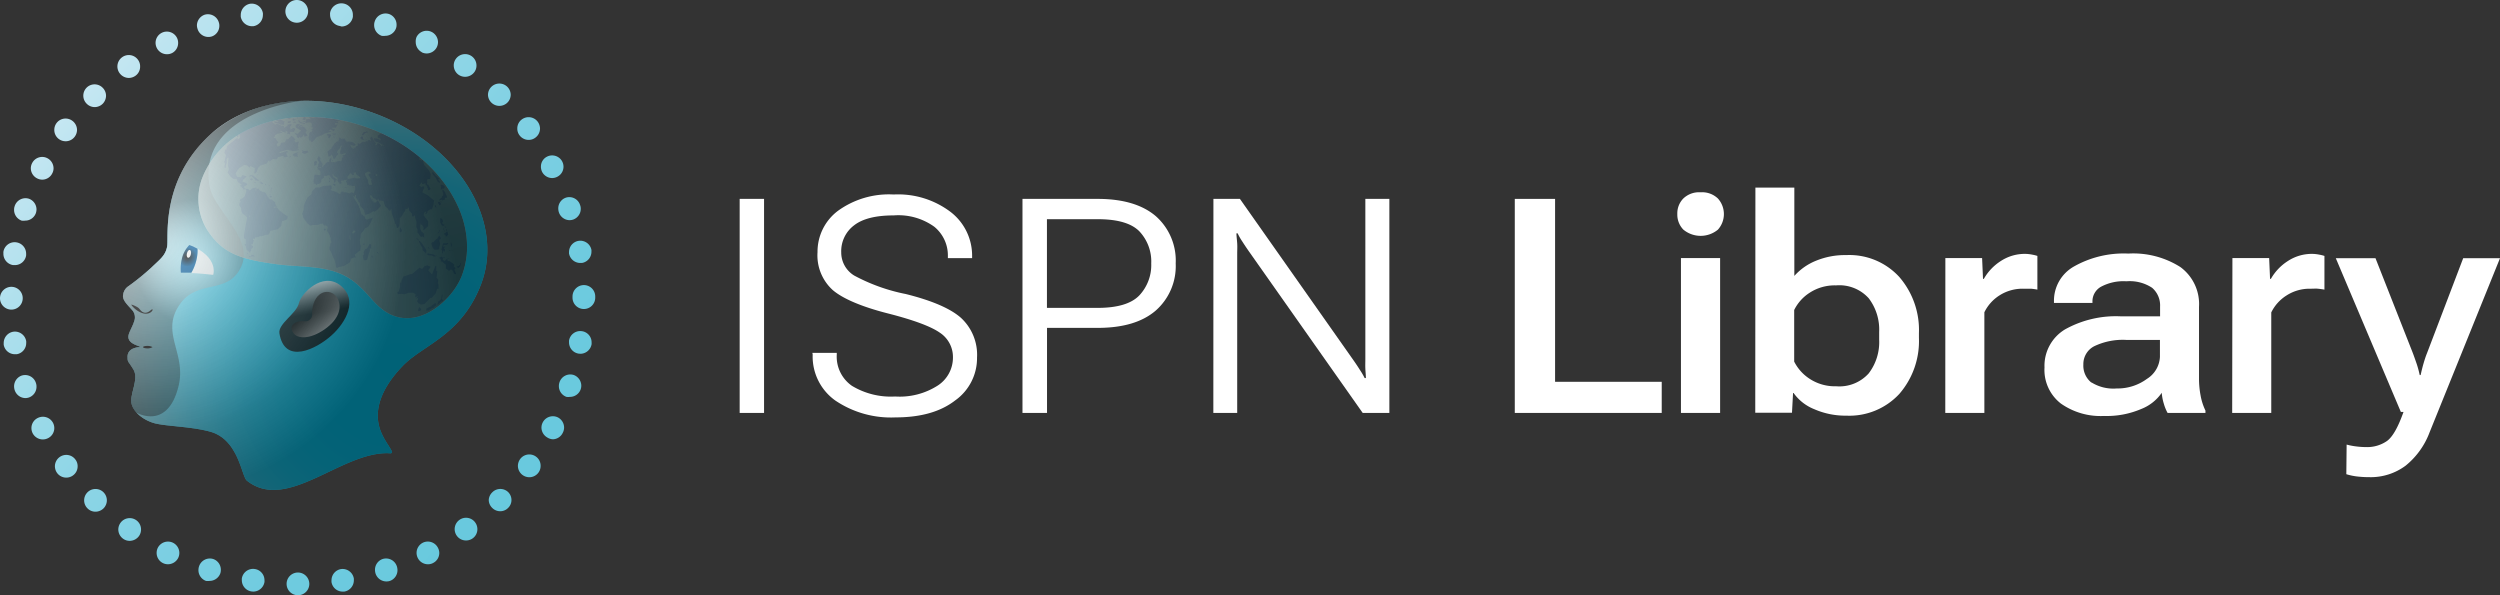<?xml version="1.0" encoding="UTF-8"?> <svg xmlns="http://www.w3.org/2000/svg" xmlns:xlink="http://www.w3.org/1999/xlink" viewBox="0 0 330.08 78.59"><rect x="0" y="0" width="330.08" height="78.59" fill="#333333" stroke="none"/><defs><style>.cls-1{fill:#c7ffff;}.cls-2{isolation:isolate;}.cls-3{fill:url(#radial-gradient);}.cls-14,.cls-4,.cls-9{mix-blend-mode:screen;}.cls-19,.cls-4{opacity:0.4;}.cls-4{fill:url(#radial-gradient-2);}.cls-15,.cls-5{mix-blend-mode:multiply;}.cls-5{opacity:0.22;}.cls-6{fill:url(#radial-gradient-3);}.cls-10,.cls-7,.cls-8{mix-blend-mode:soft-light;}.cls-11,.cls-9{opacity:0.8;}.cls-9{fill:url(#linear-gradient);}.cls-10{opacity:0.54;fill:url(#linear-gradient-2);}.cls-11{mix-blend-mode:luminosity;}.cls-12{clip-path:url(#clip-path);}.cls-13{fill:#87b7eb;}.cls-14{opacity:0.65;fill:url(#radial-gradient-4);}.cls-15{opacity:0.19;fill:url(#radial-gradient-5);}.cls-16,.cls-18{fill:#fff;}.cls-16{opacity:0.85;}.cls-17{fill:url(#radial-gradient-6);}.cls-19{mix-blend-mode:overlay;}.cls-20{fill:url(#radial-gradient-7);}.cls-21{fill:url(#linear-gradient-3);}</style><radialGradient id="radial-gradient" cx="52.57" cy="47.85" r="41.16" gradientUnits="userSpaceOnUse"><stop offset="0" stop-color="#00d1ff"></stop><stop offset="0.25" stop-color="#02d1ff"></stop><stop offset="0.39" stop-color="#0ad3ff"></stop><stop offset="0.5" stop-color="#18d5ff"></stop><stop offset="0.59" stop-color="#2cd9ff"></stop><stop offset="0.68" stop-color="#45ddff"></stop><stop offset="0.76" stop-color="#64e3ff"></stop><stop offset="0.83" stop-color="#89eaff"></stop><stop offset="0.9" stop-color="#b4f1ff"></stop><stop offset="0.97" stop-color="#e3faff"></stop><stop offset="1" stop-color="#fff"></stop></radialGradient><radialGradient id="radial-gradient-2" cx="26.08" cy="34.62" r="8.34" gradientUnits="userSpaceOnUse"><stop offset="0" stop-color="#fff"></stop><stop offset="0.09" stop-color="#f8f8f8"></stop><stop offset="0.22" stop-color="#e4e4e4"></stop><stop offset="0.37" stop-color="#c3c3c3"></stop><stop offset="0.55" stop-color="#969696"></stop><stop offset="0.74" stop-color="#5c5c5c"></stop><stop offset="0.94" stop-color="#161616"></stop><stop offset="1"></stop></radialGradient><radialGradient id="radial-gradient-3" cx="20.06" cy="30.84" r="26.46" gradientUnits="userSpaceOnUse"><stop offset="0" stop-color="#fff"></stop><stop offset="0.09" stop-color="#f1f1f1"></stop><stop offset="0.26" stop-color="#cecece"></stop><stop offset="0.49" stop-color="#939393"></stop><stop offset="0.77" stop-color="#444"></stop><stop offset="1"></stop></radialGradient><linearGradient id="linear-gradient" x1="41.43" y1="41.38" x2="40.73" y2="37.07" gradientUnits="userSpaceOnUse"><stop offset="0"></stop><stop offset="0.1" stop-color="#101010"></stop><stop offset="0.29" stop-color="#3b3b3b"></stop><stop offset="0.56" stop-color="#818181"></stop><stop offset="0.89" stop-color="#dfdfdf"></stop><stop offset="1" stop-color="#fff"></stop></linearGradient><linearGradient id="linear-gradient-2" x1="40.66" y1="40.61" x2="43.35" y2="43.42" xlink:href="#linear-gradient"></linearGradient><clipPath id="clip-path"><path class="cls-1" d="M49.92,40.37C48.57,39.11,47.31,37,44.59,36c-2.47-.94-5.53-.76-8.09-1.12-4.15-.57-6.71-1.21-8.67-3.85a7.77,7.77,0,0,1-1.1-7.6,11.84,11.84,0,0,1,6.43-6.49c4.52-2,10.21-2,15.62,0s9.67,5.83,11.7,10.35a13,13,0,0,1,1.19,5.28,10.7,10.7,0,0,1-.7,3.84C59.67,39.84,54.36,44.54,49.92,40.37Z"></path></clipPath><radialGradient id="radial-gradient-4" cx="62.45" cy="40.95" r="40.16" gradientUnits="userSpaceOnUse"><stop offset="0"></stop><stop offset="0.2" stop-color="#030303"></stop><stop offset="0.33" stop-color="#0c0c0c"></stop><stop offset="0.45" stop-color="#1b1b1b"></stop><stop offset="0.55" stop-color="#303030"></stop><stop offset="0.65" stop-color="#4c4c4c"></stop><stop offset="0.74" stop-color="#6f6f6f"></stop><stop offset="0.83" stop-color="#979797"></stop><stop offset="0.91" stop-color="#c6c6c6"></stop><stop offset="0.99" stop-color="#fafafa"></stop><stop offset="1" stop-color="#fff"></stop></radialGradient><radialGradient id="radial-gradient-5" cx="22.51" cy="41.06" r="38.27" gradientUnits="userSpaceOnUse"><stop offset="0" stop-color="#fff"></stop><stop offset="0.37" stop-color="#fdfdfd"></stop><stop offset="0.51" stop-color="#f6f6f6"></stop><stop offset="0.6" stop-color="#ebebeb"></stop><stop offset="0.68" stop-color="#dadada"></stop><stop offset="0.75" stop-color="#c4c4c4"></stop><stop offset="0.8" stop-color="#a8a8a8"></stop><stop offset="0.86" stop-color="#888"></stop><stop offset="0.91" stop-color="#626262"></stop><stop offset="0.95" stop-color="#373737"></stop><stop offset="0.99" stop-color="#090909"></stop><stop offset="1"></stop></radialGradient><radialGradient id="radial-gradient-6" cx="24.72" cy="33.92" r="1.29" gradientUnits="userSpaceOnUse"><stop offset="0"></stop><stop offset="0.14" stop-color="#000a10"></stop><stop offset="0.43" stop-color="#00233b"></stop><stop offset="0.82" stop-color="#004b80"></stop><stop offset="1" stop-color="#005ea1"></stop></radialGradient><radialGradient id="radial-gradient-7" cx="20.82" cy="32.43" r="32.84" gradientUnits="userSpaceOnUse"><stop offset="0" stop-color="#fff"></stop><stop offset="1"></stop></radialGradient><linearGradient id="linear-gradient-3" x1="68.46" y1="65.55" x2="10.13" y2="13.03" gradientUnits="userSpaceOnUse"><stop offset="0" stop-color="#68c9de"></stop><stop offset="0.18" stop-color="#6ecbdf"></stop><stop offset="0.41" stop-color="#7ed0e3"></stop><stop offset="0.67" stop-color="#98d9e8"></stop><stop offset="0.95" stop-color="#bde4f0"></stop><stop offset="1" stop-color="#c5e7f2"></stop></linearGradient></defs><g class="cls-2"><g id="Layer_2" data-name="Layer 2"><g id="Layer_1-2" data-name="Layer 1"><path class="cls-3" d="M63.52,37.51c-2.59,6.8-7.67,8-10.37,10.82S49.52,53.76,50,56.05,52.55,60,51.4,59.84c-6.27-.3-13.49,7.86-18.81,3.61-.7-.57-1.08-5.39-4.79-6.44-2.41-.69-5.83-.72-7.36-1.12s-3-1.58-3.1-2.82,1-3.09.27-4.29-.75-.91-.77-1.61c-.05-1.37,1.67-1.33,1.67-1.33,0-.22-1.88-.39-1.51-1.69.12-.43.54-1.14.7-1.69a1.44,1.44,0,0,0-.28-1.55c-.46-.54-1.34-1.3-1.16-2A1.6,1.6,0,0,1,17,37.76,32.69,32.69,0,0,0,20,35.32c1.13-1.09,1.88-1.59,2.08-2.84s-.92-8.73,5.81-14.82c5-4.5,13.52-5.75,21.79-2.6C60.49,19.17,66.67,29.21,63.52,37.51Z"></path><path class="cls-4" d="M18,54.47a2.29,2.29,0,0,1-.67-1.4c-.07-1.23,1-3.09.27-4.29s-.75-.91-.77-1.61c-.05-1.37,1.67-1.33,1.67-1.33,0-.22-1.88-.39-1.51-1.69.12-.43.54-1.14.7-1.69a1.44,1.44,0,0,0-.28-1.55c-.46-.54-1.34-1.3-1.16-2A1.6,1.6,0,0,1,17,37.76,32.69,32.69,0,0,0,20,35.32c1.13-1.09,1.88-1.59,2.08-2.84s-.92-8.73,5.81-14.82a18.29,18.29,0,0,1,11.78-4.33S26,14.88,27.67,24.57c.59,3.41,6.57,7.32,3.77,11.36-2,2.93-5.92.9-8.07,4.85-1.89,3.44,1.21,6.07.21,10.17C22.13,56.92,18,54.47,18,54.47Z"></path><g class="cls-5"><path class="cls-6" d="M63.52,37.51c-2.59,6.8-7.67,8-10.37,10.82S49.52,53.76,50,56.05,52.55,60,51.4,59.84c-6.27-.3-13.49,7.86-18.81,3.61-.7-.57-1.08-5.39-4.79-6.44-2.41-.69-5.83-.72-7.36-1.12s-3-1.58-3.1-2.82,1-3.09.27-4.29-.75-.91-.77-1.61c-.05-1.37,1.67-1.33,1.67-1.33,0-.22-1.88-.39-1.51-1.69.12-.43.54-1.14.7-1.69a1.44,1.44,0,0,0-.28-1.55c-.46-.54-1.34-1.3-1.16-2A1.6,1.6,0,0,1,17,37.76,32.69,32.69,0,0,0,20,35.32c1.13-1.09,1.88-1.59,2.08-2.84s-.92-8.73,5.81-14.82c5-4.5,13.52-5.74,21.79-2.6C60.49,19.17,66.67,29.21,63.52,37.51Z"></path></g><path class="cls-7" d="M19.52,46c-.35,0-.63-.07-.63-.17s.28-.16.63-.16a1.39,1.39,0,0,1,.62.16A1.33,1.33,0,0,1,19.52,46Z"></path><g class="cls-8"><path d="M17.33,40.24a3.08,3.08,0,0,0,1.4,1.08c1,.36,1.53-.36,1.4-.47s-.59.68-1.25.37c-.26-.12-.4-.37-.57-.54S17.35,40.15,17.33,40.24Z"></path></g><path class="cls-9" d="M39.44,40.11c.24-1.32,3.14-4.31,5.51-2.42s.76,4.88-1.23,6.64S37.57,48.2,36.89,44C36.7,42.77,39.07,41.45,39.44,40.11Z"></path><path class="cls-10" d="M44.52,39.32c.69,1.18.3,2.79-1.66,4.16s-3.57,1.24-4.1.53c-.75-1,.18-1.51.83-1.59s.91.19,1.36-.26.14-.78.35-1.7C41.82,38.13,43.84,38.14,44.52,39.32Z"></path><g class="cls-11"><path class="cls-1" d="M49.92,40.37C48.57,39.11,47.31,37,44.59,36c-2.47-.94-5.53-.76-8.09-1.12-4.15-.57-6.71-1.21-8.67-3.85a7.77,7.77,0,0,1-1.1-7.6,11.84,11.84,0,0,1,6.43-6.49c4.52-2,10.21-2,15.62,0s9.67,5.83,11.7,10.35a13,13,0,0,1,1.19,5.28,10.7,10.7,0,0,1-.7,3.84C59.67,39.84,54.36,44.54,49.92,40.37Z"></path><g class="cls-12"><path class="cls-13" d="M42.89,30.18a.13.13,0,0,0-.14.13.13.13,0,0,0,.13.13.13.13,0,0,0,.14-.13A.13.13,0,0,0,42.89,30.18ZM56.26,28l-.11.21h0l.1.05h0l.16-.16h0V28h-.18ZM41.59,21.86h0l.21-.11h0l0-.25h.06v-.13h0l-.1-.11h-.13l-.1.05h0l0,.05h-.06l0,.06h0v.12h0l0,0v.1l0,.05h0l0,.16v0h0Zm5,3h0l.16-.11v0l-.26.05h0l0,0,.11.05ZM49,32.91v0l0-.59h0l-.1-.1H48.8l-.33.58,0,0-.26.1h0L48,33.3h0l.05.27v0l-.16.17h0l.1.54h0l.16.11h0l.32-.11h0l.34-1.14h0v-.36l.14,0ZM52.86,30l0,0v0l-.06.22-.05.16h0l.05.32v0h0l.26-.15h0v-.17h0Zm4.66-2.89h0l-.11-.06h0v0l0,.21h0l.19.21h0l0,.1v0l0-.21h0ZM42,21.32h.1v.15h0l0,.15H42v.24h0l.08.05-.19.14h0l-.05.1v0h.08l.21-.1h.12v0h.26l0-.06h0l.11-.27h0l-.36-.59.05-.2h0v-.07h0l-.15-.11v-.11h-.13L41.9,21h0Zm1.58,2.26h0v-.14l0,0-.11.11h0v.13h.08Zm.34-2.28v-.13h0l-.1-.11h0v0l0,.16h0l.16.06Zm.33,3.27v0l.06-.25v0h0l-.38-.07h0v.08h0l.31.28Zm-.81-.5h0l.12-.05h0v-.17h-.13Zm2,.68h0l.32.07h0v0l0-.09h0l-.36,0h0v0l0,.06Zm3.73,9v0h0l-.11,0h0V34h.13Zm.61-.5h0v0l0,.17h0l.1,0h0l.15.07h0ZM48,32.31h0l.1,0h0l.09-.13,0,0h-.25v0l0,.12ZM44,24.69v0l0,.12v0l0,0,.06-.08,0,0h0l-.09,0Zm4.26-6.23h0Zm0-.05,0,0,.12.13v-.12Zm0,0h0Zm.12.19,0,0v0Zm0-.15h0Zm9.78.2h0l0,0-.2-.38h0l-.47.05L56.57,18h0l-.63.05h0v.11l-.19,0,0-.1h0l-.63.15-.36-.27h0l-.47.1,0-.17h0l-.09-.1h0l-.53.26h0v.1l-.74-.22-.4-.06h0V18l-.3-.16h0l-.34.29,0-.11v0h0L51.64,18l.29-.14h0v-.29h0l-.32-.16h0l-.21.1-.15-.16h-.18l-.1.16h0v.06h0l0,.09-.49-.15h0l-.64.42h0l.05.11h0l0,.16h0l.26.06.13.23-.12,0h0l0,.08-.09-.19h0l-.37-.11h0l-.05.05-.25-.11h0v.29h0l.26.27h.22l.77.43v.07l-.24-.15h0v.2L50.14,19h0l-.27-.11h0l-.11.11h0v.16l-.23,0,.09-.19h0v-.12h0l-.1-.05-.16-.27h0l-.05-.05-.15-.32h0L49,18h0l-.11.26h0l.16.5v-.1l-.21-.16h-.28v.17l0,0h-.09l0-.05h0l-.41.15-.1-.1h0l-.52.36,0-.05V19h0l-.21-.16,0,0v.44h-.15l-.16.16h0v.09l-.24-.05h0l-.05,0h0l.15.1-.09.08-.25-.15-.19-.4.49.16h0l.11-.05h0l.11-.16h0l-.42-.32h0L46,18.68h0l-.1.05-.25-.11,0,0,0-.07-.12-.24H45l-.08-.13h-.23l.12.18-.15.18.17.12-.23,0h0l-.05,0-.16.1h0l-.05.06-.16.1h0l-.05.1-.37.53h0v.15h-.15l-.37.31h0l.1.54v.11h0l.21,0h0l.26-.25.24.57h0l.21-.05h0l.11-.26.1-.11h0l.22-.26h0l-.21-.16.11-.3.26-.21h0l.16-.42h.08l.05.09-.11.21h0L45,19.8l-.1.1h0l0,.37h0l.21.11h0l.42-.15h.09l.05.09-.2.15-.27.05h0v.13h0l.15,0-.05.14h-.16V21h0l0,.1-.08.15h0l-.16.05,0-.06h0l-.32.05h0l-.32.1h0v.05L44,21.38h0l-.16.05-.14-.1v-.15l.05-.16h0v-.25l0,0-.17.16h0l-.11.22h0l0,.1v.11h0l0,0,0,0-.14.05h0l-.15,0h0l-.16.15h0l-.05.05h0l-.09.15-.11.05h0l-.11.16-.15.1-.1-.05h-.07l0,.15h-.09l0-.05H42l-.06.16h0v.12h.16l.2.26,0,.15h0v.3l-.23,0-.3-.06-.14,0h0l-.05.09-.1,0h0v.21h0v0h0v.19l-.1.37h0v.06h0l.05.05,0,.26h0l.19-.05.1.15h0l.1.05h0l.1-.15.22,0h0l.16-.15.13-.13h0l0-.24.07-.14.15-.07h0l.1-.05h0l0-.2h0l0-.1.31.06h0l.15-.1h.11l.1-.05.1.05.25.38h0l.31.21,0,.05.05.32h.07l.11-.16h0l0-.15.09,0h.11v-.07h0l-.21-.16h0l-.05-.05h0l-.25-.16-.1-.32.05-.13h0l.06.08h0l0,0,0,.11h0l.12.11.09.08h0l.2.13h0l.05,0h0l.1.06v.21h0l0,.21h.06l.09.21h.17l0,0,0,0h-.07v0l0,.16h.12l.16-.1h0v-.07h0l-.15-.21V24l.15-.16h.27v0h0l.08-.06L46,23.7h0l-.12-.19v-.14h0l.06-.15H46l.21-.34.22.06V23h0l.12.14h0l.21-.13h0l-.13-.19.37-.06L47,23h0l.33.23h0l.22.16v.16l-.56,0-.16-.1h0l-.63.15H46l-.12.12-.22.21h0l.16.27,0,.21H46l.1.11h0l.21-.05h0l0,0,.25.11h0l.3-.05,0,.1V25l0,.1h0v0h0l-.16.4h0l-.09.05,0-.1h0l-.27-.06h0l-.15.16-.46-.16H45.4l0-.1h-.28l-.1.05h0l-.06.16h0l0,.09-.09.05-.51-.32h0l-.42-.11h0l-.25-.1V25l.1-.05h0v-.39h0l-.15-.11h0l-.16.05-.79.05h0l-.52.2h-.48l-.48.48h0l-.11.43-.37.31h0l-.11.05h0l0,0h0l-.36.73h0l-.16.42h0v.1h0l0,.11v.29L40,28l-.11.27h0l.1.11v.25h0l.05.1h0l.1.16.12.19h0l.15.15.1.16h0l0,.05h0l.35.26.1.11h0l.1-.05.27-.05h.38l.39-.05h0l.15-.1h.17l.19-.05.15.27h0l.31,0,.2.17,0-.09,0,.21h0l-.11.36h0l.31.53h0l.08.15h0l0,.11h0v0h0l.06.11.05.11v.26h0l.1.28-.16.21h0v.32l-.1.05h0v.38h0l.2.32.35.88h.06l.1.32.1.43,0,.1h0l.1.37h.18l.1-.1.74-.15h0l.11-.06h0l.21-.16h0l.06,0h0l.31-.2.16-.21h0l.05-.38.06.08.1-.1h.16l.06-.1h0L47,34h0l-.15-.34v-.09l.05,0H47l0-.1.05,0,.42-.37h.12l0-.11h0l.06-.54h0l-.1-.22v-.23h0l0-.05-.05-.15h0l0-.16.11-.26,0-.05h0V31l.1-.21h0l.1-.16h.06l.37-.53.21-.05h0l.21-.15.27-.48h0l.26-.61h0l0-.06h0l-.78.25-.09-.09h0l-.09,0v-.1h0l-.05-.09h0v0l0-.09h0l-.16-.1-.2-.22h-.11l-.09-.41h0v0h0l-.1-.25v-.11h0l-.11-.14h0l0-.14h0v0h0L46.66,26l0-.17.17.18,0,0v0l.06-.26H47v.43h0l.1,0,.26.53h0l.1,0,.1.48h0l.53.57v.2h0v0l0,0,.09.2v.1h0l.05.1h0l0,0h.07l.58-.2h0l.47-.32h0V28l0-.05h.11l.31-.21h0l.53-.56h0L50,26.63l0-.06-.11-.1h-.07l-.16.26h-.35v-.2h0l-.1-.1,0,0v0l-.08.24v-.13h0l-.07-.1h.11v-.12h0l-.11,0h0v.08l-.21-.43,0-.19h.18l.21.32h0l.16.11h.11l.25.22h0l.2-.15,0,0,.1.21h.27l.31.06h0l.2.65.25.26h.17l0,0-.1.1h0l.26.26h.12v-.06h0l.06-.15h.08l.05.57h0l.3.86.1.31v.17h0l.15.11.1.42h0l.06.05h.12l.16-.26,0-.05h0l.06-.54v-.05h0l0-.42.1-.05h0l.06-.05h0l.1-.16.06-.05h0l.21-.42.1-.1,0,0h0l.11-.21,0-.06h0v-.1h.31v-.16H54l0,.05v.2h0l0,.09h0v0h0l.41.47v.32h0l.16.05h0l.15-.2,0,0,.1.21,0,.21h0l.15.38,0,.53,0,.15h0l0,.11h0l.15.29v.11h0l0,0v.22h-.07l0,0,.26.32h0l.16.27h0l.16.06h0l.1.05h0v-.13h0L56,31.38v-.1h0l0-.32h0l0-.08h0l0,0h0l-.21-.21h-.06l-.14-.2v-.06h0l-.1-.16v-.74l.05,0h0l0,.15h.17l.22.37,0,.1-.06.21v0H56l.53-.48h0l0-.64h0l-.57-.75,0-.25.16-.26h.14l.05.1h.13v-.17l.34-.25H57l.05-.06h0l.19-.58h0l.06-.53h0l-.78-.66h0l-.76-.41.19-.51H56v0L56,24.62h-.24l-.1.09-.29-.2.25-.4.09,0v.16h0l.16.05h0l.16-.1h0l0,0h.16v.21h0l.05.06h0l0-.05.17.13,0,.23h0l.1.11,0,.15h0l.05.05h.12l.16-.15h0V24.9h0l-.26-.4h0l0-.07h0l-.05-.05h-.1l-.05-.2.05-.1h0l-.05-.21.06-.15h0l0-.08h0l.14,0,.21,0h0v0L56.87,23h0l-.19-.45h0L56,21.77h0l-.18-.67h0l-.15.1L55.29,21l.14-.15h0l0-.58.78-.2.1.1h0l.32-.21,0,0h0l-.15-.05.11-.34.19.15,0,0v-.31l.29.45v.42h0l.36.54h0l.39,1,0,0,.19-.75h0l-.1-.32V20.6h0l-.1-.16,0,0h0l-.15-.11h-.1v-.1h0L57.4,20l0-.25.26-.15h.11l.06-.42.1-.16h0v-.13h0l-.15.05-.3-.15,0-.15h0l0-.09h.19Zm-12,12.85v-.42h0v0l.08,0v.31h0l.09.35Zm.37-.83h0l0,0h0l.1-.19.14-.05.1.05.05.09-.05,0h0l-.1.19-.1.05h-.14l-.05-.15Zm2.43-6.25h-.2l-.15-.26,0-.37h0l-.13-.19h0l-.28-.5,0-.2.12-.1.34-.16.29.17-.06.16-.14-.05h0l-.14.16h0l.28.39h0l0,.08h0l.1,0,.12.15-.12.07h0l.14.59Zm.86-1.35h0l0,.15-.21,0V23l0-.06,0,.05.26.06Zm-2-4.61h0l.31-.05h.05l0,0-.26-.1,0-.26h0L47.75,18h0l-.22.22h0Zm.11-.59h0l.31-.31.37-.11h0l0,0-.16-.11h0l-.26.1-.16-.05h0l-.27.43h0Z"></path><path class="cls-13" d="M31.77,17.05h0l.11-.17h0l-.11,0h0l-.11.17h0l.11,0Zm-2.86-1.17h0l-.19.05h0l0,.06h.2v0Zm-.66,0h0V16h0l.21.05h0l.06,0h0Zm10.92,4.26h0l-.47.19h0l0,.05-.09.12h0l.26.1,0,.1H39l.14-.11h0l0,.13h.08l.13-.06h0v-.05h0l-.09-.06.09-.12h0l-.17-.13.27-.17,0,0h0Zm-.8.42,0,0,0,0-.23.2h0l.16,0h0l.07,0h0l0-.05,0-.09ZM36.2,15.73h0l.44-.14.29,0h0v0l-.07-.16h0l-.33-.07h0l-.45.14h0l-.16.16h0Zm.86-.39h0l0,0h0l.65,0h0l0-.09h0l-.51-.07h0l-.25.09h0Zm.63.07h0l-.3,0h0v.05h0l.14.07-.12.06-.07,0,0,0h0l.16,0h0l.24,0,.48.12h0l.14-.07h0l0-.06h-.06l0-.05.06,0,0,0h-.09l-.35,0-.19-.14Zm.62,0h.2l.13-.07h0l0,0-.09-.07h0l-.13.06-.14-.07h0l0,.09h0Zm.24.34h0l.23.2h0l.22-.14h0L39,15.71h0l-.12.06-.12-.17v0l0,0-.1.17Zm.74-.22h0v-.23l0,0-.08.08h0v.29l0,0Zm1,.34h0l.08-.28h0l-.1-.27,0,0v.08l-.21.14h0l-.13.26h0Zm-1,0h0l.13.13,0,.08h0l.29.21h.23l.26.1h0l.09-.12h0L40,16.2h0l-.11,0-.29-.16,0-.08h0l-.25-.1,0-.06,0,0v0l0,.14Zm-1.19.1h0l-.13.27h.25l.2-.1h0l0-.14h0l-.34,0Zm.8.08h0l-.21.14h0l0,.05h0l.19-.05.16,0h0l.08-.08h-.06l-.2-.1ZM37.58,16h0l-.16,0-.23-.2h0l-.11.05,0-.13h-.45l0,.13-.15,0h0l0,.1h0l.26.06,0,.13L36.18,16h0v0l.11.22h0l.6.14.2.1h.43v-.26h0Zm1.72,3.72h0l-.17,0,0,0,.27-.17h0l0-.18h0l-.09-.06.06-.18.07-.47v0h0l-.38.15-.21-.23.16-.15h0l-.26-.31h0l-.28-.21h0l-.43.48-.24,0h0l-.17.39-.53.07h0l-.07.27-.17.2-.07,0H36.6l0,0,0-.14h0l-.08-.12.25-.27h0l-.22-.24-.19-.34h0l-.21,0,0-.09.14-.11h0l0-.05,0-.09.35-.21.67-.13h0l-.3-.17v-.12l.33.17h0l.39.09h0l.08-.08h0l-.17-.13.16,0,.18.13h0l.3,0h.53L39,17h0l-.26-.11h0l-.38.2-.06-.38.13-.07h0l.07-.28v0h0l-.56.11h0l0,.15,0,0-.45.26,0-.15h0l0-.06h0l-.15-.09h0l-.12.06-.39-.23h0l-.27-.07h0l-.26.13-.06-.15h0l-.29-.11.13-.1h0l-.42-.34h-.18l-.07-.15v0h0l-.06,0-.19-.09h0l-.73-.08-.16-.17h0l-.56-.47h0l-.73-.12h0l-.59.06-.21-.24h0l-.08.07h0l-.09.32-.17,0-.06-.15h0l-.57.17h0l0,0,.33.17-.24.12-.25-.11h0l-.61.1h0l-.28.37h0l.22.14-.59.14h-.47l-.07,0h0l.54.13h0l1.1-.19h0l0-.08.59-.06h0l0,0-.4.05h0L31,16h0l.1.07h0l.48-.08.32.27.07.35v0h0l.22,0,0,.07-.21.34-.12.21h0v0h0l-.13.24-.14.31h0l.12.36-.29.26-.06-.15h0l-.11,0h0L30,19.27h0l-.09.32h0v.14h-.17l-.12.41h0l.19.33,0,.13h0l-.09.31h0l-.05.37-.11,0h0v0l.07.16.11.13-.12.41h0l.06.21v0h0l.14-.07h0l0-.3.12-.32h0l0-.49.17-.23.06.14-.05.57h0l0,.41h0l.1.46-.17.4h0l.39.58h0l.38.28h.41l.13.32h0v0h0l.07.1h0l.13.13h0l.24.15h.11v0l-.08.08h-.1l0,.15h0l0,.06h0l.11,0,.15.22h.07l.1.22h0l.12,0h0l0-.09h.15l.1.25-.2.68-.16.16-.15.11-.31.18h0l-.07.23v0h.12l0,.11-.12.06h0v0h0l-.05.37h0l.25.35,0,.3.15.41h0l.41.3.21.24,0,.1-.15.83-.25,1.44h0l0,.26,0,.13h0l.15.08h0l.09.07,0,.61-.09,0h0l-.08.08h0l.18.18,0,.13h0l.07.16v.15h0l.13.12,0,0h0l.08.12h0l.1,0,0,.09v0h0l.09.07h0l.11,0h0l0-.13.13-.07h0v0h0v0h0l-.05-.16.28-.33h0l0-.14h0l-.27-.2.24-.08h0l.14-.46h0l0-.06h0l-.1,0v-.18l.14,0,0,.05h0l.13-.07h0l0-.09h0l0-.07.2,0h0l.31-.07h0l.17-.13h0l-.23-.19,0-.3h0l0-.14V31h0l0,.11h0l.15.08h0l.11,0h.19L35.1,31l0,0h.26l.06,0h0l.1-.17.07,0h0l.09-.35,1-.21h0l.43-.42h0l.11-.6.14-.11.12,0h0l.44-.19h0l.08-.38h0l-.46-.29h0L37,27.86l-.18-.13-.17-.24h0l-.1-.07h0l-.19,0-.16,0h0l-.1,0v0l.13-.07h0l.07-.08.24,0h0v0l-.12-.17-.11-.41h0L36,26.45l-.09-.12h0l-.28,0-.26-.44.16.4v0h0l-.48-.85h0l-.25-.11h0l-.12,0-.4-.19-.15-.27h0l-.07,0h0v.05h0l0,0h-.16l-.08.08h0l0,.14h-.09l.05-.2h0v0h0v0l.14-.11h0l-.09-.07h0l-.49.09h0l-.37.3-.22-.2h0l-.44-.05-.09-.26.45-.26h0v0h0l-.16-.23h0L32.06,24l-.08,0,.05-.05h0l.05-.18.48-.48h0L32,23.12h0l-.11.17-.09.12-.48-.07-.22-.43.26-.43.19-.25.71-.46.37.08.32.27,0,0v0l.11-.2.19.09.4.19-.08.7h0l.11,0h0l.13-.07h0l.12-.22h0l.12-.41.33-.36.1,0h0l.78-.27h0l.1-.23.2-.2h0v.22h0l.37-.26h0l.09-.12.49.06h0l.08-.08h0l0-.06.16-.19.16,0h0l.49-.13.1,0v0l-.08.08h0l0,.13v0h0l.61-.1h0l-.2-.29,0-.18h0l0-.09.14,0h0l.08-.08h0l-.21-.1h0l-.82.25h0l-.11,0v-.13l1-.3.81.19h0l.68-.13h0l.09-.12h0Zm-6.37,8.73h0l.12.12-.11.05-.07-.1Zm5.34-11h0l-.15-.08h0l0,0h0l-.23.19h0l0,.1h0l.11,0h0l.11,0,.2.09h0v0l0-.3ZM40,18h0L40,17.91l.09-.14.13.3h0l.39-.16h0l-.27-.45.17-.2h0l-.24-.4h0L40,16.69h0l-.06,0-.41.09v0l.4-.2h0l0-.06h0l-.3,0h0l-.29.26,0-.08.3-.26,0,0h0l-.32-.08h0l-.21.1h0l-.09.13h0l.05.25h0l.69.4-.3.26h0l-.11.17-.31-.08h0l-.07,0h0l-.1.13H39l.22.19-.08.12h0l.27.26,0,0v0l.12-.24.12.11h.08L40,18Zm-8.65-.32v0l-.11.17h0l.09.27h.09l.06-.23h0l-.11-.22Zm.19-.6,0,0-.13.06h0l.1.07,0,0v0l0-.14Zm-.21.23v0l-.08.08,0,0,.13-.07h0l0-.06,0,0Zm3,6.91h0l.42.1h0v0l0-.11h0l-.19-.15h0L34.5,24h0l-.09,0h0l-.12,0-.12,0h0l.07,0h-.14v0l.36.13h0ZM34,23.07h0l.11,0h0v-.15h0L34,23h0v0h0l0,.1Zm-.52.92h0l-.07,0h0l.19.14h.2v-.05h0L33.47,24Zm2.34,2.13h0l0-.14.13-.06h0l-.33-.08h0l0,.13-.06,0,0,0h0Zm-1.28,7.45,0,0v0l0,.18h0l0,.06,0,0v0l0-.19h0Zm-.23.1v0h.09l0-.14h0Zm-1.83-.73h0v0h0v0h0l.05.15h0l0-.05h0Zm0-.87h.08v0l-.07-.17h0l0,.15h0Zm0,.33v-.19h0l-.05.07h0l.07.07Zm.66,1.4v0h0l-.29,0h0l0,0,.12.18h0l.11,0h0l0-.14Zm-.47-.41h0l-.11,0h0l0,0,.12.18h0l.07,0h0Zm.58.62h0l-.11,0h0v0h0l.16,0h0l0,0Zm.16-.35h0l0,0v0H33.2l0,0h0l0,.09-.06,0h0l0,.11h0l.15,0h0l.38,0h0v0h0ZM45.14,15.58l-.69.16-.05-.05.34-.08-.73,0,.8-.15-.05-.1-2.52-.12-.35.22-.17-.06-.33.17-.51-.12h0l0,.14h0l.19.14h-.23l0,0h0l-.06,0H40.4l.05.15h0l-.08.06h0l.08.07-.06.06L40.2,16h0l-.25,0h0l0,0,.09.07h0l.27.07.13.12h0l.2-.1h.22l.22.06.1.24-.08.33.17,0,0,.24h-.17l.05.1.11.05-.07.14-.06.09H41l-.18.19,0,.23,0,0v.19l-.11.05.13.48H41l.1.19.17,0,.55-.64.35-.12.12-.09.1.05.18-.14.41-.21h.08l.75-.25-.42-.08.3-.18.05.05.32.21.19-.23L44,17l-.11,0v-.14l.44,0,.26-.42-.4,0,.13-.23.33.11,0-.28-.28,0V16l.51-.12v0l.06,0h.12l.1.06.18-.09ZM36.39,27.31h0l-.1.06,0,0h.29l.08-.08,0,0h0l-.23,0Zm-3.34-3.67a.13.13,0,0,0,.11.16.16.16,0,0,0,.19-.09.13.13,0,0,0-.12-.16A.15.15,0,0,0,33.05,23.64Zm1.07.25h0l.08-.08h0l-.84-.68h0l-.34,0h0l-.17.16h0l.16,0h0l.19-.05h0l.45.44,0,.13v0h0l.45.05ZM33,23.32l0,0-.08.07h0v0h0l.1,0h0l0-.11Zm2.66,2.32h-.08v0l0,.09h.11v-.09Zm.09-.07v-.1h0l0,0h0l0,.09v0h.12Zm0-.16h0v-.11h-.08l0,.09h.1Zm.09-.38-.08-.11,0,0v0l0,.14v0h0l.12,0h0Zm.11-.09h0v-.09H35.8l0,.09h.11Zm-.11.3v-.1h-.09l0,.09v0h.12Zm-.08-.57h0v.06h.07l.07,0,0,0h0Zm-.29-.22h0l0,0,.08.12h.24l-.05,0ZM35,24.26v0l0,.14h0l.22.06h0l0,0-.18-.19Zm-.58-.49v0l0-.1v0l0,0-.08.08h0l.11,0Zm6.09-3.87h0Zm.15.19h0ZM40,19.88h0Zm.59,0-.47.07h0l-.1-.1-.18,0,.13.14h0l-.11.18.35.15.52-.22V20.1Zm.14.28h0Zm-.52.22h0Zm-.41-.49h0l0,0Zm0,.34h0Zm4.5-2.58h0l-.32,0h0l-.16,0h0l0,0,.16.1h0l.33,0h0l.11-.14h0Zm-.69.07h0l-.11,0h-.33v0l0,.1h0l.1.1h0l.1,0,0,0v.09l-.06.15h0l.21.11h0v0l.06-.19.17-.19h0Zm.43.27,0,0v0h0v.14h.2l0,0Z"></path><path class="cls-13" d="M57.89,38.17h0V37.7h0l0-.15h0l-.08-.16.05-.46h0l-.22-.28.1-.82h0l-.14-.07,0-.61h0l-.1-.07h0v0l-.45,1.13H57l-.45-.51.31-.48h0l-.5-.21h0l-.06.09-.21,0h0l-.36.42-.33-.19h0l-1,.86H54.2l-.87.3h-.06l-.28.59h0l0,.2h-.1l-.07.14h0l0,.47-.17.55-.24.23h0l.19.18h0l.37-.06.46.06h0l.54-.2.57,0,.33.19-.05.41v0h0l.39-.18-.27.33,0,0h0l.15,0h0l.15-.15-.1.4-.11.09h0l.31.4h0l.11-.08.07.16h0l.53-.09h0l.77-.79.16,0h0l.55-.61h0l.18-.61Zm-2.45,2.5,0-.12v0h0l-.11.06h0l-.08.2-.07.15h0l.09.12h0l.11,0h0l.22-.13h0l0-.2v0h0ZM57.49,40v0h0l-.55.39h0l0,.09h-.16l-.48.28h0V41h0l.31,0h0l.11-.1.38-.24.15,0h0l.06-.14.32-.24h0Zm1-.36-.14-.16.07-.41h0l0-.16h-.08l-.08.56-.27.29h-.11l-.13.46v0h.08l.49-.44h.16l.06-.15Z"></path><path class="cls-13" d="M60,35.62l.14-.21h0l-.25-.25L60,35h0l-.15-.18h0l-.46-.33h0l-.15,0-.1-.06L59,34.28l.33-.15.05,0h-.2l-.26.13h0l0,0h0l-.2.2-.25-.14h0l0-.25h.29V34h-.34l-.15-.14h0l-.1.11-.14,0h0v.14h0l.1,0v.08h0l.1.13h.05v0l-.11,0h0v0l.09.12-.06.09h0l0,.06h0l.12-.09.55.46v.52h0l.2.12.26.2h0v-.12l.18-.09.11,0,.19.19.13.35h0l.32.09h0v0Zm.63-.62h0v.05l-.17.14,0-.05h0l-.18.09h0l0,0,.1.07h0l.16.07h0l.25-.25h0V35h0Zm.25-.13-.15-.19,0,0v.15h0l.09.18v0l.07-.11h0Zm-2.61-5.23h0l0,.05h0l.16.11h.23l0-.16h-.12l-.1-.05-.05-.2.11-.16h0l-.11-.32h0l-.22-.11h0l-.05.05h0v.48l0,.05h0Zm.39.59h0l-.1-.11,0,0v.28l0,0Zm0-.3h0l-.06,0h0l0,0h0l.07.07,0,0v-.09h0l-.05-.11Zm.16.11h0l.08.07,0,0v-.21h0l-.1,0h0Zm-.15.33v0l0,0,0,.16h0l.1.05,0,0v0Zm0,.42h0V31h.15v.21h0l.22,0h0v-.16l.09.05h0l.05-.11h0l-.11-.43h0l-.11,0h0l-.15.21Zm-.79,0v0l.16-.21h0l0-.11.05,0h0l-.1-.16,0,0v.25l-.2.21h0Zm1-.34v-.15h0L59,30.21v0l-.05.08h0l.1.13Zm-2.75,3h0l.16-.1h0V33h0l-.58-.86-.27-.32h0l-.1,0-.16-.27h0L55,31.43h0v.07h0l.31.31V32h0l.1.05.1.26h0l.27.42V33h0l.53.53Zm.25-.64,0,0-.1-.16,0,0v0l0,.09h0ZM59,32.31h0l.16-.11h0v-.14h0l-.1.06h-.43l-.1,0h0l-.1.21h0v.11l-.15.53h0l.1.1,0,.37v0h0l.11,0h0l0-.43h0l.13.23h.08l.05-.32h0l-.15-.15.2-.2,0,0h0l-.3,0,.05-.14h0l0-.1Zm.56.15,0,.16v0l.08-.16h0v-.22h0L59.55,32h0l-.05.05h0Zm0,.58,0,0,0,0h.15l.17.06h0l0,0h0L59.7,33h0l-.16.05Zm-2.94-.2h.09v0l-.11-.22h-.08v0Zm.81.94-.05-.1h0l-.21-.11h0l-.11,0-.52-.11h-.06l-.16.16h0l.21,0,.05.1H57l.31.16h0l.27-.05h0l.05-.05h0v-.07h0Zm1.9-.74.1.11h0l.05,0h0L59.4,33h-.14ZM58,32.89v-.16l0-.1h0l.11-.42h0l-.11-.53.16-.15h0l.05-.1h0L58,31.11h0l-.2.25h0v0h0v.09l-.09.05h0l0,0h0l-.24.2h0l-.26.26h-.17v.06l-.1.1h0l.06.21.16.48h0l.16.05,0,.1h.37l0,0h.13L58,32.9Z"></path><path class="cls-13" d="M59,26.12l0-.27h0l-.1-.1v0l0-.05h0l-.16-.37h0L58.45,25l0,0v0l-.05.22h0l.11.26v.31l-.16.16h0v.11l-.1.1-.1.05h0l-.21.26,0,0h0l.42-.1,0,.1h0l.37-.1h0l0-.21h0l0,.05,0,0v0l.06-.11Zm-.95.53h0l-.21.05h0v.18h.11V27h0l.05.11h0l.16-.06h0l.06-.16h0Zm.21-.11h0l-.11.1h0l.11.16v0l0-.22h0Zm0-1.87-.05,0h0V25h.13l.05-.1h.21l.16-.22h0l-.21-.21h0l-.37-.11h0v.18h0Zm-.19-.5v0l0-.22h0l-.25-.3H58v-.07h0l-.26-.22-.21-.16-.37-.48h-.08v.23h0l.21.27h0l.26.27.21.47h0l.27.21Z"></path></g><path class="cls-14" d="M49.92,40.37C48.57,39.11,47.31,37,44.59,36c-2.47-.94-5.53-.76-8.09-1.12-4.15-.57-6.71-1.21-8.67-3.85a7.77,7.77,0,0,1-1.1-7.6,11.84,11.84,0,0,1,6.43-6.49c4.52-2,10.21-2,15.62,0s9.67,5.83,11.7,10.35a13,13,0,0,1,1.19,5.28,10.7,10.7,0,0,1-.7,3.84C59.67,39.84,54.36,44.54,49.92,40.37Z"></path><path class="cls-15" d="M49.92,40.37C48.57,39.11,47.31,37,44.59,36c-2.47-.94-5.53-.76-8.09-1.12-4.15-.57-6.71-1.21-8.67-3.85a7.77,7.77,0,0,1-1.1-7.6,11.84,11.84,0,0,1,6.43-6.49c4.52-2,10.21-2,15.62,0s9.67,5.83,11.7,10.35a13,13,0,0,1,1.19,5.28,10.7,10.7,0,0,1-.7,3.84C59.67,39.84,54.36,44.54,49.92,40.37Z"></path></g><path class="cls-16" d="M25.87,34.62a6.05,6.05,0,0,1-.61,1.44c.53,0,1.08.06,1.63.1l1.26.13h0a2,2,0,0,0,.06-.32c.1-1.19-.67-2.3-2.14-3.13a3.62,3.62,0,0,1,0,.66A5.53,5.53,0,0,1,25.87,34.62Z"></path><path class="cls-17" d="M26.07,32.84l-.58-.3L25,32.35A3.75,3.75,0,0,0,24,34.21,5.79,5.79,0,0,0,23.88,36h.55l.83,0a6.05,6.05,0,0,0,.61-1.44,5.53,5.53,0,0,0,.2-1.12A3.62,3.62,0,0,0,26.07,32.84Z"></path><path class="cls-18" d="M25.2,33.58c-.06.29-.23.49-.38.45s-.21-.29-.14-.58.24-.48.38-.45S25.27,33.3,25.2,33.58Z"></path><g class="cls-19"><path class="cls-20" d="M63.52,37.51c-2.59,6.8-7.67,8-10.37,10.82S49.52,53.76,50,56.05,52.55,60,51.4,59.84c-6.27-.3-13.49,7.86-18.81,3.61-.7-.57-1.08-5.39-4.79-6.44-2.41-.69-5.83-.72-7.36-1.12s-3-1.58-3.1-2.82,1-3.09.27-4.29-.75-.91-.77-1.61c-.05-1.37,1.67-1.33,1.67-1.33,0-.22-1.88-.39-1.51-1.69.12-.43.54-1.14.7-1.69a1.44,1.44,0,0,0-.28-1.55c-.46-.54-1.34-1.3-1.16-2A1.6,1.6,0,0,1,17,37.76,32.69,32.69,0,0,0,20,35.32c1.13-1.09,1.88-1.59,2.08-2.84s-.92-8.73,5.81-14.82c5-4.5,13.52-5.75,21.79-2.6C60.49,19.17,66.67,29.21,63.52,37.51Z"></path></g><path class="cls-18" d="M97.66,26.26h3.22V54.52H97.66Z"></path><path class="cls-18" d="M107.26,46.59h3.22v.23a4.69,4.69,0,0,0,2,4.12,9.92,9.92,0,0,0,5.7,1.41,9.32,9.32,0,0,0,5.64-1.45,4.4,4.4,0,0,0,2-3.69,3.84,3.84,0,0,0-1.74-3.29c-1.17-.82-3.45-1.67-6.86-2.54s-5.93-1.93-7.28-3.09a6.18,6.18,0,0,1-2-5,6.74,6.74,0,0,1,2.69-5.45A11.47,11.47,0,0,1,118,25.68,11.46,11.46,0,0,1,125.53,28a7.27,7.27,0,0,1,2.82,5.84v.24h-3.2v-.24a4.89,4.89,0,0,0-1.79-3.9A8.13,8.13,0,0,0,118,28.44c-2.36,0-4.1.43-5.23,1.31a4.27,4.27,0,0,0-1.7,3.58,3.56,3.56,0,0,0,1.71,3.05,24.27,24.27,0,0,0,6.81,2.44c3.44.86,5.87,1.9,7.27,3.13A6.63,6.63,0,0,1,129,47.21a6.85,6.85,0,0,1-2.9,5.67q-2.88,2.23-7.86,2.23a13.12,13.12,0,0,1-7.94-2.22,7.12,7.12,0,0,1-3-6.07Z"></path><path class="cls-18" d="M135,26.26h9.92c3.34,0,5.89.76,7.66,2.26a7.82,7.82,0,0,1,2.65,6.26A7.82,7.82,0,0,1,152.6,41q-2.65,2.29-7.66,2.29h-6.7V54.52H135Zm9.92,14.39c2.61,0,4.44-.55,5.49-1.63A5.85,5.85,0,0,0,152,34.78a5.8,5.8,0,0,0-1.58-4.25q-1.58-1.59-5.49-1.59h-6.7V40.65Z"></path><path class="cls-18" d="M160.21,26.26h3.5l15.08,21.43c.27.39.53.78.78,1.18a8.91,8.91,0,0,1,.61,1.05h.16c0-.38-.05-.8-.07-1.24s0-.85,0-1.24V26.26h3.17V54.52h-3.52l-15.1-21.44c-.27-.39-.54-.79-.8-1.2a7.92,7.92,0,0,1-.61-1.07h-.16c0,.4.07.84.1,1.33s0,.94,0,1.32V54.52h-3.15Z"></path><path class="cls-18" d="M200,26.26h5.32V50.41H219.4v4.11H200Z"></path><path class="cls-18" d="M222.25,26.21a3,3,0,0,1,2.28-.82,3,3,0,0,1,2.29.82,3.07,3.07,0,0,1,0,4.11,3.58,3.58,0,0,1-4.56,0,2.83,2.83,0,0,1-.8-2.06A2.8,2.8,0,0,1,222.25,26.21Zm-.31,7.86h5.17V54.52h-5.17Z"></path><path class="cls-18" d="M231.77,24.77h5.14V36.43a7.68,7.68,0,0,1,2.85-2,10.08,10.08,0,0,1,4-.75,8.94,8.94,0,0,1,7,2.88,10.69,10.69,0,0,1,2.6,7.43v.62A10.65,10.65,0,0,1,250.78,52a9,9,0,0,1-7,2.88,10.21,10.21,0,0,1-4.23-.85,6.14,6.14,0,0,1-2.74-2.14h-.07l-.14,2.6h-4.85ZM238.91,50a6.08,6.08,0,0,0,3.52,1,5.21,5.21,0,0,0,4.29-1.69,6.8,6.8,0,0,0,1.39-4.48v-1a6.82,6.82,0,0,0-1.38-4.45,5.22,5.22,0,0,0-4.32-1.7,6.06,6.06,0,0,0-3.52,1,5.68,5.68,0,0,0-2,2.25v6.81A5.82,5.82,0,0,0,238.91,50Z"></path><path class="cls-18" d="M256.85,34.07h4.85l.12,2.75h.11a6.75,6.75,0,0,1,2.23-2.35,5.77,5.77,0,0,1,3.23-.95,5,5,0,0,1,.92.1,4.88,4.88,0,0,1,.69.17v4.45q-.4-.08-.84-.12c-.3,0-.62,0-1,0A5.64,5.64,0,0,0,264,39a5.49,5.49,0,0,0-2,2.23V54.52h-5.16Z"></path><path class="cls-18" d="M272.65,43.49a13.81,13.81,0,0,1,7.45-1.72h5.1V40.49A3.07,3.07,0,0,0,284.15,38a5.37,5.37,0,0,0-3.39-.86,6.28,6.28,0,0,0-3.38.73,2.2,2.2,0,0,0-1.11,1.91V40h-5.08v-.2a5.18,5.18,0,0,1,2.63-4.61A13.34,13.34,0,0,1,281,33.48a11.61,11.61,0,0,1,6.88,1.78,6.05,6.05,0,0,1,2.46,5.25V49.9a12,12,0,0,0,.22,2.38,7.67,7.67,0,0,0,.63,1.93v.31h-5a5.82,5.82,0,0,1-.49-1.2,6.37,6.37,0,0,1-.28-1.46A5.88,5.88,0,0,1,282.71,54a11.58,11.58,0,0,1-4.92.92,9.11,9.11,0,0,1-5.69-1.64,5.61,5.61,0,0,1-2.16-4.76A5.6,5.6,0,0,1,272.65,43.49Zm3.49,7a5.47,5.47,0,0,0,3.33.8,6.55,6.55,0,0,0,4-1.27,3.62,3.62,0,0,0,1.71-2.9V44.88h-4.43a8.74,8.74,0,0,0-4.24.83,2.64,2.64,0,0,0-1.44,2.41A2.86,2.86,0,0,0,276.14,50.52Z"></path><path class="cls-18" d="M294.75,34.07h4.85l.12,2.75h.11a6.75,6.75,0,0,1,2.23-2.35,5.77,5.77,0,0,1,3.23-.95,5.07,5.07,0,0,1,.92.1,4.88,4.88,0,0,1,.69.17v4.45c-.27-.05-.56-.09-.85-.12s-.61,0-1,0a5.63,5.63,0,0,0-3.17.9,5.49,5.49,0,0,0-2,2.23V54.52h-5.16Z"></path><path class="cls-18" d="M309.83,58.7a9,9,0,0,0,1.25.24,10.73,10.73,0,0,0,1.33.09,4.58,4.58,0,0,0,2.74-.8q1.11-.79,2.19-3.84l-.35,0-8.59-20.3h5.24l4.93,12.52c.19.5.36,1,.52,1.46a14.06,14.06,0,0,1,.39,1.45h.12c.11-.49.23-1,.36-1.45s.3-1,.49-1.46l4.77-12.52h4.86l-9.3,23a10.29,10.29,0,0,1-3.17,4.4A7.71,7.71,0,0,1,312.8,63a13.76,13.76,0,0,1-1.67-.1,8.07,8.07,0,0,1-1.34-.29Z"></path><path class="cls-21" d="M37.84,77.09a1.5,1.5,0,0,1,1.49-1.5h0a1.51,1.51,0,0,1,1.51,1.5h0a1.5,1.5,0,0,1-1.5,1.5h0A1.5,1.5,0,0,1,37.84,77.09Zm-4.64,1h0a1.5,1.5,0,0,1-1.27-1.48h0a1.77,1.77,0,0,1,0-.23h0a1.5,1.5,0,0,1,1.72-1.25h0a1.49,1.49,0,0,1,1.27,1.48h0a1.64,1.64,0,0,1,0,.23h0a1.51,1.51,0,0,1-1.48,1.27h0Zm10.57-1.26a.9.9,0,0,1,0-.23h0A1.5,1.5,0,0,1,45,75.14h0a1.51,1.51,0,0,1,1.72,1.25h0a2,2,0,0,1,0,.23h0a1.51,1.51,0,0,1-1.27,1.49h0l-.23,0h0A1.49,1.49,0,0,1,43.77,76.86ZM27.2,76.7a1.51,1.51,0,0,1-1-1.45h0a1.62,1.62,0,0,1,.07-.44h0a1.5,1.5,0,0,1,1.89-1h0a1.5,1.5,0,0,1,1,1.44h0a1.41,1.41,0,0,1-.07.45h0a1.52,1.52,0,0,1-1.43,1h0A1.83,1.83,0,0,1,27.2,76.7Zm22.38-1a1.59,1.59,0,0,1-.07-.48h0a1.5,1.5,0,0,1,1-1.41h0a1.5,1.5,0,0,1,1.9,1h0a1.75,1.75,0,0,1,.07.44h0a1.5,1.5,0,0,1-1,1.45h0a1.47,1.47,0,0,1-.46.07h0A1.51,1.51,0,0,1,49.58,75.71ZM21.5,74.34h0A1.49,1.49,0,0,1,20.68,73h0a1.51,1.51,0,0,1,.16-.68h0a1.51,1.51,0,0,1,2-.66h0A1.51,1.51,0,0,1,23.68,73h0a1.51,1.51,0,0,1-.16.68h0a1.52,1.52,0,0,1-1.34.82h0A1.51,1.51,0,0,1,21.5,74.34Zm33.65-.69A1.52,1.52,0,0,1,55,73h0a1.51,1.51,0,0,1,.82-1.34h0a1.5,1.5,0,0,1,2,.66h0A1.48,1.48,0,0,1,58,73h0a1.48,1.48,0,0,1-.81,1.33h0a1.37,1.37,0,0,1-.68.17h0A1.49,1.49,0,0,1,55.15,73.65ZM16.24,71.12a1.51,1.51,0,0,1-.62-1.23h0a1.53,1.53,0,0,1,.29-.86h0A1.5,1.5,0,0,1,18,68.69h0a1.48,1.48,0,0,1,.62,1.23h0a1.48,1.48,0,0,1-.28.87h0a1.53,1.53,0,0,1-1.22.62h0A1.47,1.47,0,0,1,16.24,71.12Zm44.08-.37a1.51,1.51,0,0,1-.29-.9h0a1.51,1.51,0,0,1,.62-1.2h0a1.49,1.49,0,0,1,2.09.33h0a1.49,1.49,0,0,1,.29.87h0a1.48,1.48,0,0,1-.62,1.23h0a1.49,1.49,0,0,1-.88.28h0A1.49,1.49,0,0,1,60.32,70.75ZM11.55,67.12a1.49,1.49,0,0,1-.44-1.06h0A1.51,1.51,0,0,1,11.55,65h0a1.5,1.5,0,0,1,2.12,0h0a1.51,1.51,0,0,1,.44,1.06h0a1.51,1.51,0,0,1-.44,1.06h0a1.51,1.51,0,0,1-1.06.44h0A1.47,1.47,0,0,1,11.55,67.12ZM65,67.07A1.49,1.49,0,0,1,64.53,66h0A1.51,1.51,0,0,1,65,65h0a1.49,1.49,0,0,1,2.12,0h0A1.47,1.47,0,0,1,67.53,66h0a1.45,1.45,0,0,1-.44,1.06h0a1.45,1.45,0,0,1-1.06.44h0A1.48,1.48,0,0,1,65,67.07ZM7.54,62.45a1.54,1.54,0,0,1-.29-.91h0a1.51,1.51,0,0,1,.62-1.19h0a1.49,1.49,0,0,1,2.09.33h0a1.42,1.42,0,0,1,.29.9h0a1.47,1.47,0,0,1-.61,1.19h0a1.48,1.48,0,0,1-.89.29h0A1.49,1.49,0,0,1,7.54,62.45ZM69,62.72a1.51,1.51,0,0,1-.62-1.23h0a1.56,1.56,0,0,1,.29-.87h0a1.5,1.5,0,0,1,2.1-.33h0a1.48,1.48,0,0,1,.61,1.23h0a1.48,1.48,0,0,1-.28.87h0a1.49,1.49,0,0,1-1.22.62h0A1.53,1.53,0,0,1,69,62.72ZM4.31,57.2h0a1.51,1.51,0,0,1-.16-.68h0A1.48,1.48,0,0,1,5,55.18H5a1.51,1.51,0,0,1,2,.65H7a1.52,1.52,0,0,1,.17.68h0a1.49,1.49,0,0,1-.82,1.34h0a1.52,1.52,0,0,1-.68.17h0A1.51,1.51,0,0,1,4.31,57.2Zm68,.59a1.52,1.52,0,0,1-.82-1.34h0a1.52,1.52,0,0,1,.17-.68h0a1.51,1.51,0,0,1,2-.66h0a1.52,1.52,0,0,1,.82,1.34h0a1.52,1.52,0,0,1-.17.68h0A1.49,1.49,0,0,1,73,58h0A1.55,1.55,0,0,1,72.3,57.79ZM1.94,51.51A1.61,1.61,0,0,1,1.86,51h0a1.51,1.51,0,0,1,1-1.41h0a1.49,1.49,0,0,1,1.89,1h0a1.39,1.39,0,0,1,.07.44h0a1.5,1.5,0,0,1-1,1.45h0a1.5,1.5,0,0,1-.47.08h0A1.51,1.51,0,0,1,1.94,51.51Zm72.85.89a1.5,1.5,0,0,1-1-1.45h0a1.39,1.39,0,0,1,.07-.44h0a1.5,1.5,0,0,1,1.89-1h0a1.52,1.52,0,0,1,1,1.41h0a1.61,1.61,0,0,1-.08.48h0a1.49,1.49,0,0,1-1.43,1h0A1.51,1.51,0,0,1,74.79,52.4ZM.49,45.52a1.79,1.79,0,0,1,0-.23h0A1.51,1.51,0,0,1,1.74,43.8h0a1.51,1.51,0,0,1,1.72,1.25h0a1.69,1.69,0,0,1,0,.23h0a1.49,1.49,0,0,1-1.26,1.49H2A1.5,1.5,0,0,1,.49,45.52ZM76.4,46.69a1.5,1.5,0,0,1-1.27-1.49h0a2,2,0,0,1,0-.23h0a1.5,1.5,0,0,1,1.72-1.24h0a1.48,1.48,0,0,1,1.26,1.48h0a1.85,1.85,0,0,1,0,.23h0a1.51,1.51,0,0,1-1.48,1.27h0ZM0,39.38a1.51,1.51,0,0,1,1.5-1.51h0A1.5,1.5,0,0,1,3,39.37H3a1.5,1.5,0,0,1-1.49,1.51h0A1.51,1.51,0,0,1,0,39.38Zm75.59-.08v-.08h0v-.07h0a1.51,1.51,0,0,1,1.5-1.51h0a1.5,1.5,0,0,1,1.5,1.5h0v.08h0v.08h0a1.5,1.5,0,0,1-1.5,1.5h0A1.5,1.5,0,0,1,75.59,39.3ZM1.72,35A1.51,1.51,0,0,1,.45,33.46h0a1.64,1.64,0,0,1,0-.22h0A1.5,1.5,0,0,1,2.18,32h0a1.51,1.51,0,0,1,1.27,1.49h0a2,2,0,0,1,0,.23h0A1.49,1.49,0,0,1,2,35H2Zm73.41-1.48a1.64,1.64,0,0,1,0-.22h0a1.5,1.5,0,0,1,1.26-1.5h0A1.5,1.5,0,0,1,78.09,33h0a1.64,1.64,0,0,1,0,.22h0a1.5,1.5,0,0,1-1.26,1.5h0l-.24,0h0A1.51,1.51,0,0,1,75.13,33.47ZM2.86,29.13a1.5,1.5,0,0,1-1-1.45h0a1.35,1.35,0,0,1,.07-.44h0a1.5,1.5,0,0,1,1.89-1h0a1.51,1.51,0,0,1,1,1.44h0a1.78,1.78,0,0,1-.08.45h0a1.5,1.5,0,0,1-1.43,1h0A1.41,1.41,0,0,1,2.86,29.13ZM73.78,28a1.66,1.66,0,0,1-.07-.49h0a1.49,1.49,0,0,1,1-1.41h0a1.49,1.49,0,0,1,1.89,1h0a1.34,1.34,0,0,1,.08.48h0a1.51,1.51,0,0,1-1,1.41h0a1.6,1.6,0,0,1-.47.08h0A1.51,1.51,0,0,1,73.78,28ZM4.9,23.55a1.5,1.5,0,0,1-.83-1.33h0a1.49,1.49,0,0,1,.17-.68h0a1.49,1.49,0,0,1,2-.66h0a1.51,1.51,0,0,1,.83,1.33h0a1.4,1.4,0,0,1-.17.68h0a1.48,1.48,0,0,1-1.33.83h0A1.49,1.49,0,0,1,4.9,23.55Zm66.68-.85a1.55,1.55,0,0,1-.16-.69h0a1.46,1.46,0,0,1,.81-1.33h0a1.5,1.5,0,0,1,2,.64h0a1.52,1.52,0,0,1,.17.68h0a1.49,1.49,0,0,1-.82,1.34h0a1.53,1.53,0,0,1-.69.17h0A1.51,1.51,0,0,1,71.58,22.7ZM7.79,18.37a1.48,1.48,0,0,1-.62-1.23h0a1.5,1.5,0,0,1,.28-.87h0a1.49,1.49,0,0,1,2.09-.33h0a1.51,1.51,0,0,1,.63,1.23h0a1.53,1.53,0,0,1-.29.86h0a1.48,1.48,0,0,1-1.22.62h0A1.48,1.48,0,0,1,7.79,18.37Zm60.8-.51a1.44,1.44,0,0,1-.29-.9h0a1.47,1.47,0,0,1,.61-1.2h0a1.5,1.5,0,0,1,2.1.33h0a1.56,1.56,0,0,1,.29.9h0a1.51,1.51,0,0,1-.62,1.19h0a1.43,1.43,0,0,1-.88.29h0A1.49,1.49,0,0,1,68.59,17.86ZM11.45,13.7A1.49,1.49,0,0,1,11,12.64h0a1.5,1.5,0,0,1,.43-1.06h0a1.49,1.49,0,0,1,2.12,0h0A1.49,1.49,0,0,1,14,12.64h0a1.53,1.53,0,0,1-.44,1.06h0a1.51,1.51,0,0,1-1.06.44h0A1.49,1.49,0,0,1,11.45,13.7Zm53.42-.16a1.49,1.49,0,0,1-.44-1h0a1.49,1.49,0,0,1,.44-1.07h0a1.5,1.5,0,0,1,2.12,0h0a1.49,1.49,0,0,1,.44,1.06h0A1.48,1.48,0,0,1,67,13.54h0a1.51,1.51,0,0,1-1.06.44h0A1.51,1.51,0,0,1,64.87,13.54ZM15.79,9.66a1.51,1.51,0,0,1-.29-.9h0a1.51,1.51,0,0,1,.62-1.2h0a1.49,1.49,0,0,1,2.09.32h0a1.44,1.44,0,0,1,.29.9h0A1.46,1.46,0,0,1,17.89,10h0a1.54,1.54,0,0,1-.88.29h0A1.52,1.52,0,0,1,15.79,9.66Zm44.74.2a1.51,1.51,0,0,1-.62-1.23h0a1.45,1.45,0,0,1,.28-.86h0a1.5,1.5,0,0,1,2.1-.34h0a1.5,1.5,0,0,1,.62,1.23h0a1.45,1.45,0,0,1-.28.86h0a1.51,1.51,0,0,1-1.22.62h0A1.53,1.53,0,0,1,60.53,9.86ZM20.71,6.35a1.53,1.53,0,0,1-.17-.69h0a1.49,1.49,0,0,1,.82-1.33h0a1.5,1.5,0,0,1,2,.65h0a1.48,1.48,0,0,1,.16.68h0A1.49,1.49,0,0,1,22.73,7h0a1.51,1.51,0,0,1-.68.16h0A1.5,1.5,0,0,1,20.71,6.35Zm35,.55a1.51,1.51,0,0,1-.82-1.34h0A1.51,1.51,0,0,1,55,4.88h0a1.5,1.5,0,0,1,2-.66h0a1.52,1.52,0,0,1,.83,1.33h0a1.55,1.55,0,0,1-.16.69h0a1.52,1.52,0,0,1-1.34.82h0A1.51,1.51,0,0,1,55.67,6.9ZM26.09,3.84A1.61,1.61,0,0,1,26,3.36h0a1.52,1.52,0,0,1,1-1.41h0a1.5,1.5,0,0,1,1.89,1h0a1.33,1.33,0,0,1,.07.48h0A1.48,1.48,0,0,1,28,4.8h0a1.5,1.5,0,0,1-.47.08h0A1.49,1.49,0,0,1,26.09,3.84Zm24.31.89a1.49,1.49,0,0,1-1-1.44h0a1.31,1.31,0,0,1,.07-.44h0a1.5,1.5,0,0,1,1.89-1h0a1.49,1.49,0,0,1,1,1.44h0a1.31,1.31,0,0,1-.07.44h0a1.51,1.51,0,0,1-1.43,1h0A1.54,1.54,0,0,1,50.4,4.73ZM31.79,2.22a2,2,0,0,1,0-.23h0A1.5,1.5,0,0,1,33,.5h0a1.49,1.49,0,0,1,1.71,1.24h0a.93.93,0,0,1,0,.23h0a1.49,1.49,0,0,1-1.26,1.49h0l-.24,0h0A1.51,1.51,0,0,1,31.79,2.22ZM44.86,3.43h0a1.51,1.51,0,0,1-1.28-1.49h0a1.64,1.64,0,0,1,0-.22h0A1.51,1.51,0,0,1,45.32.46h0A1.51,1.51,0,0,1,46.59,2h0a1.62,1.62,0,0,1,0,.22h0a1.52,1.52,0,0,1-1.49,1.28h0ZM37.68,1.51A1.51,1.51,0,0,1,39.18,0h0a1.5,1.5,0,0,1,1.5,1.5h0A1.49,1.49,0,0,1,39.19,3h0A1.5,1.5,0,0,1,37.68,1.51Z"></path></g></g></g></svg> 